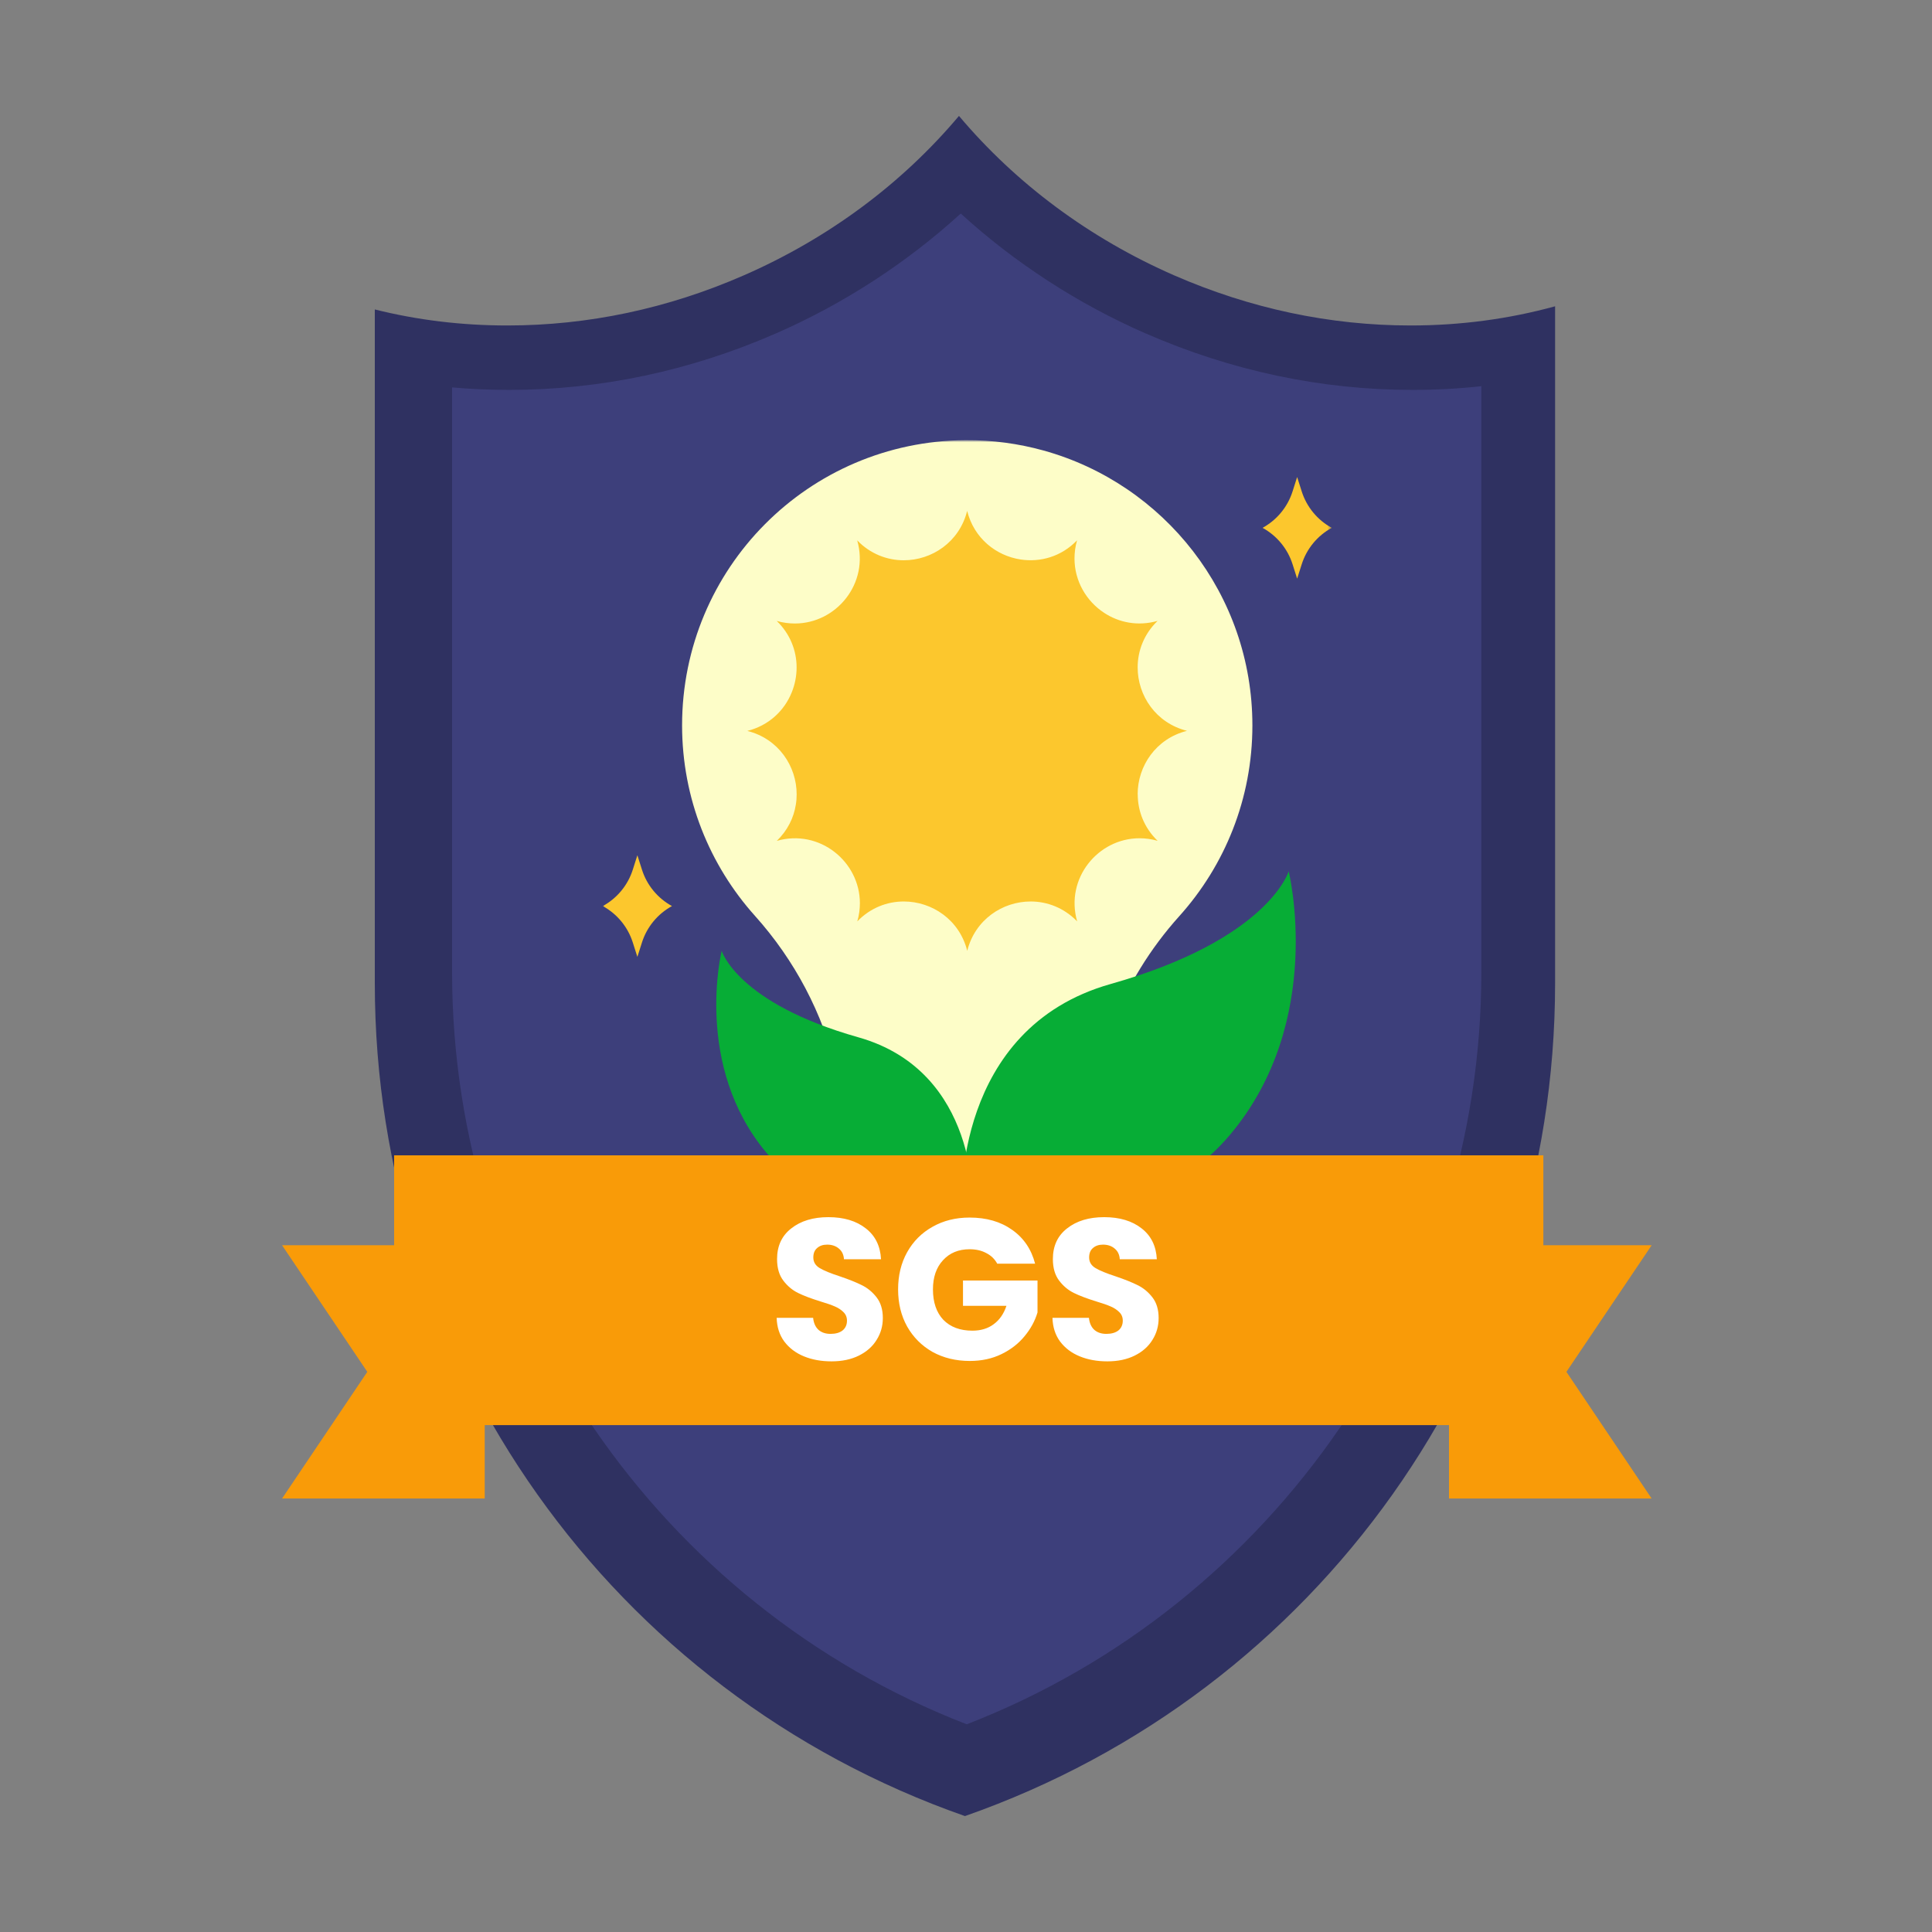 <svg width="500" height="500" viewBox="0 0 500 500" fill="none" xmlns="http://www.w3.org/2000/svg">
<rect x="0" y="0" width="500" height="500" fill="#808080" stroke="none"/>
<path d="M365.091 84.233C344.169 84.233 323.561 79.855 303.833 71.245C282.01 61.694 262.992 47.575 248.18 30C233.389 47.575 214.372 61.694 192.528 71.245C172.799 79.876 152.191 84.233 131.27 84.233C119.512 84.233 108.047 82.85 97 80.085V254.514C97 351.795 158.238 437.972 249.729 470C341.22 437.972 402.457 351.795 402.457 254.514V79.268C390.49 82.557 377.959 84.233 365.091 84.233Z" fill="#2F3161"/>
<path d="M296.467 86.286C278.956 78.64 262.593 67.999 248.64 55.263C234.685 67.999 218.325 78.64 200.812 86.286C178.614 95.984 155.371 100.907 131.729 100.907C126.812 100.907 121.875 100.697 117 100.258V251.623C117 337.57 170.371 415.327 250.189 446.245C330.004 415.307 383.374 337.57 383.374 251.623V99.943C377.497 100.593 371.535 100.907 365.549 100.907C341.93 100.907 318.685 95.984 296.487 86.286H296.467Z" fill="#3D3F7B"/>
<mask id="mask0_67_31" style="mask-type:luminance" maskUnits="userSpaceOnUse" x="156" y="113" width="189" height="202">
<path d="M344.642 113.919H156V314.112H344.642V113.919Z" fill="white"/>
</mask>
<g mask="url(#mask0_67_31)">
<path d="M324.119 187.743C324.119 206.721 316.96 224.028 305.192 237.109C290.144 253.832 281.71 275.472 281.71 297.973V298.622H218.942V297.973C218.942 290.865 218.097 283.845 216.467 277.036C212.926 262.26 205.679 248.496 195.374 237.01C183.661 223.94 176.534 206.677 176.523 187.743C176.523 147.068 209.243 114.15 249.892 113.919C256.866 113.875 263.618 114.81 270.03 116.582C301.22 125.207 324.119 153.791 324.119 187.743Z" fill="#FDFDC8"/>
<path d="M248.913 311.637C248.913 311.637 246.602 266.176 287.441 254.657C328.265 243.127 333.512 225.502 333.512 225.502C333.512 225.502 343.091 264.206 318.388 293.604C292.894 323.959 248.913 311.637 248.913 311.637Z" fill="#07AD36"/>
<path d="M251.73 312.209C251.73 312.209 253.5 277.31 222.143 268.454C190.788 259.597 186.772 246.076 186.772 246.076C186.772 246.076 179.416 275.792 198.387 298.369C217.965 321.672 251.739 312.221 251.739 312.221L251.73 312.209Z" fill="#07AD36"/>
<path d="M294.445 205.566C294.445 209.857 296.075 214.203 299.593 217.602C297.998 217.14 296.415 216.942 294.885 216.942C284.184 216.942 275.594 227.328 278.763 238.451C275.353 234.931 271.009 233.302 266.731 233.302C259.449 233.302 252.345 238 250.32 246.076C248.297 238 241.181 233.302 233.899 233.302C229.61 233.302 225.268 234.931 221.868 238.451C222.331 236.856 222.539 235.272 222.539 233.742C222.539 223.037 212.157 214.445 201.038 217.613C203.82 214.918 205.426 211.639 205.954 208.273C206.107 207.37 206.174 206.479 206.174 205.577C206.174 198.294 201.477 191.186 193.406 189.162C199.003 187.754 202.973 183.914 204.875 179.249C205.723 177.192 206.162 174.97 206.162 172.736C206.162 168.445 204.535 164.099 201.017 160.7C202.612 161.162 204.195 161.36 205.723 161.36C216.435 161.36 225.025 150.974 221.847 139.851C225.256 143.372 229.601 145 233.879 145C241.158 145 248.276 140.302 250.299 132.227C252.081 139.334 257.799 143.823 264.113 144.791C269.194 145.572 274.65 144.087 278.74 139.84C278.279 141.435 278.08 143.019 278.08 144.549C278.08 150.369 281.138 155.562 285.714 158.576C289.563 161.129 294.489 162.13 299.57 160.689C296.051 164.099 294.424 168.445 294.424 172.725C294.424 180.008 299.121 187.116 307.192 189.14C299.121 191.164 294.424 198.272 294.424 205.555L294.445 205.566Z" fill="#FCC72D"/>
<g style="mix-blend-mode:multiply">
<path d="M286.658 189.151C286.658 209.219 270.393 225.502 250.32 225.502C237.288 225.502 225.86 218.637 219.449 208.328C215.984 202.761 213.993 196.193 213.993 189.151C213.993 169.084 230.261 152.8 250.331 152.8C256.479 152.8 262.275 154.33 267.347 157.036C278.839 163.142 286.649 175.234 286.649 189.151H286.658Z" fill="#FCC72D"/>
</g>
<path d="M334.524 127.155L335.7 123.458L336.876 127.155C338.153 131.193 340.936 134.57 344.653 136.605C340.936 138.641 338.153 142.018 336.876 146.056L335.7 149.753L334.524 146.056C333.246 142.018 330.464 138.641 326.747 136.605C330.464 134.57 333.246 131.193 334.524 127.155Z" fill="#FCC72D"/>
<path d="M163.776 225.04L164.953 221.343L166.129 225.04C167.405 229.077 170.188 232.455 173.905 234.49C170.188 236.526 167.405 239.903 166.129 243.941L164.953 247.638L163.776 243.941C162.5 239.903 159.717 236.526 156 234.49C159.717 232.455 162.5 229.077 163.776 225.04Z" fill="#FCC72D"/>
</g>
<path d="M427.444 387.817H375V322.273H427.444L405.387 355.033L427.444 387.817Z" fill="#F99B08"/>
<path d="M73 387.817H125.444V322.273H73L95.057 355.033L73 387.817Z" fill="#F99B08"/>
<path d="M399.419 299H102V368.818H399.419V299Z" fill="#F99B08"/>
<path d="M215.203 352.317C212.543 352.317 210.157 351.886 208.051 351.019C205.942 350.154 204.248 348.875 202.97 347.179C201.725 345.485 201.069 343.443 201 341.056H210.435C210.574 342.405 211.039 343.443 211.835 344.168C212.629 344.861 213.666 345.207 214.944 345.207C216.259 345.207 217.295 344.912 218.055 344.324C218.816 343.703 219.196 342.854 219.196 341.781C219.196 340.882 218.883 340.138 218.263 339.55C217.675 338.961 216.932 338.477 216.034 338.096C215.168 337.716 213.925 337.283 212.3 336.799C209.951 336.073 208.032 335.346 206.546 334.62C205.06 333.892 203.782 332.819 202.711 331.401C201.639 329.983 201.104 328.131 201.104 325.848C201.104 322.458 202.331 319.809 204.785 317.906C207.238 315.969 210.435 315 214.374 315C218.383 315 221.615 315.969 224.068 317.906C226.522 319.809 227.834 322.474 228.008 325.899H218.418C218.349 324.722 217.916 323.807 217.122 323.148C216.328 322.458 215.307 322.11 214.064 322.11C212.992 322.11 212.129 322.404 211.472 322.993C210.814 323.547 210.486 324.36 210.486 325.433C210.486 326.608 211.039 327.526 212.145 328.182C213.252 328.84 214.978 329.549 217.33 330.312C219.68 331.107 221.58 331.869 223.031 332.595C224.517 333.322 225.795 334.377 226.867 335.76C227.938 337.144 228.475 338.926 228.475 341.107C228.475 343.183 227.938 345.068 226.867 346.764C225.83 348.46 224.309 349.809 222.304 350.813C220.302 351.816 217.934 352.317 215.203 352.317ZM258.087 327.042C257.43 325.83 256.479 324.914 255.236 324.291C254.025 323.633 252.592 323.304 250.933 323.304C248.065 323.304 245.766 324.256 244.037 326.159C242.31 328.027 241.447 330.537 241.447 333.684C241.447 337.042 242.345 339.67 244.141 341.575C245.975 343.443 248.479 344.377 251.66 344.377C253.835 344.377 255.666 343.823 257.152 342.715C258.673 341.607 259.779 340.018 260.472 337.941H249.222V331.401H268.506V339.654C267.849 341.867 266.726 343.927 265.136 345.83C263.58 347.733 261.594 349.272 259.175 350.449C256.756 351.626 254.025 352.215 250.984 352.215C247.391 352.215 244.176 351.436 241.343 349.879C238.542 348.287 236.348 346.09 234.76 343.288C233.204 340.483 232.427 337.283 232.427 333.684C232.427 330.087 233.204 326.887 234.76 324.082C236.348 321.246 238.542 319.049 241.343 317.491C244.141 315.899 247.338 315.104 250.933 315.104C255.287 315.104 258.951 316.159 261.923 318.27C264.93 320.381 266.916 323.304 267.883 327.042H258.087ZM286.584 352.317C283.922 352.317 281.538 351.886 279.429 351.019C277.32 350.154 275.628 348.875 274.348 347.179C273.105 345.485 272.448 343.443 272.378 341.056H281.813C281.952 342.405 282.42 343.443 283.213 344.168C284.007 344.861 285.044 345.207 286.324 345.207C287.637 345.207 288.674 344.912 289.435 344.324C290.195 343.703 290.574 342.854 290.574 341.781C290.574 340.882 290.264 340.138 289.641 339.55C289.053 338.961 288.31 338.477 287.412 338.096C286.549 337.716 285.304 337.283 283.681 336.799C281.329 336.073 279.413 335.346 277.927 334.62C276.441 333.892 275.161 332.819 274.089 331.401C273.02 329.983 272.483 328.131 272.483 325.848C272.483 322.458 273.709 319.809 276.163 317.906C278.617 315.969 281.813 315 285.753 315C289.762 315 292.993 315.969 295.447 317.906C297.9 319.809 299.215 322.474 299.386 325.899H289.796C289.727 324.722 289.297 323.807 288.5 323.148C287.706 322.458 286.688 322.11 285.443 322.11C284.371 322.11 283.507 322.404 282.85 322.993C282.195 323.547 281.866 324.36 281.866 325.433C281.866 326.608 282.42 327.526 283.524 328.182C284.63 328.84 286.359 329.549 288.709 330.312C291.058 331.107 292.958 331.869 294.41 332.595C295.896 333.322 297.176 334.377 298.247 335.76C299.319 337.144 299.854 338.926 299.854 341.107C299.854 343.183 299.319 345.068 298.247 346.764C297.21 348.46 295.69 349.809 293.685 350.813C291.681 351.816 289.313 352.317 286.584 352.317Z" fill="white"/>
</svg>
